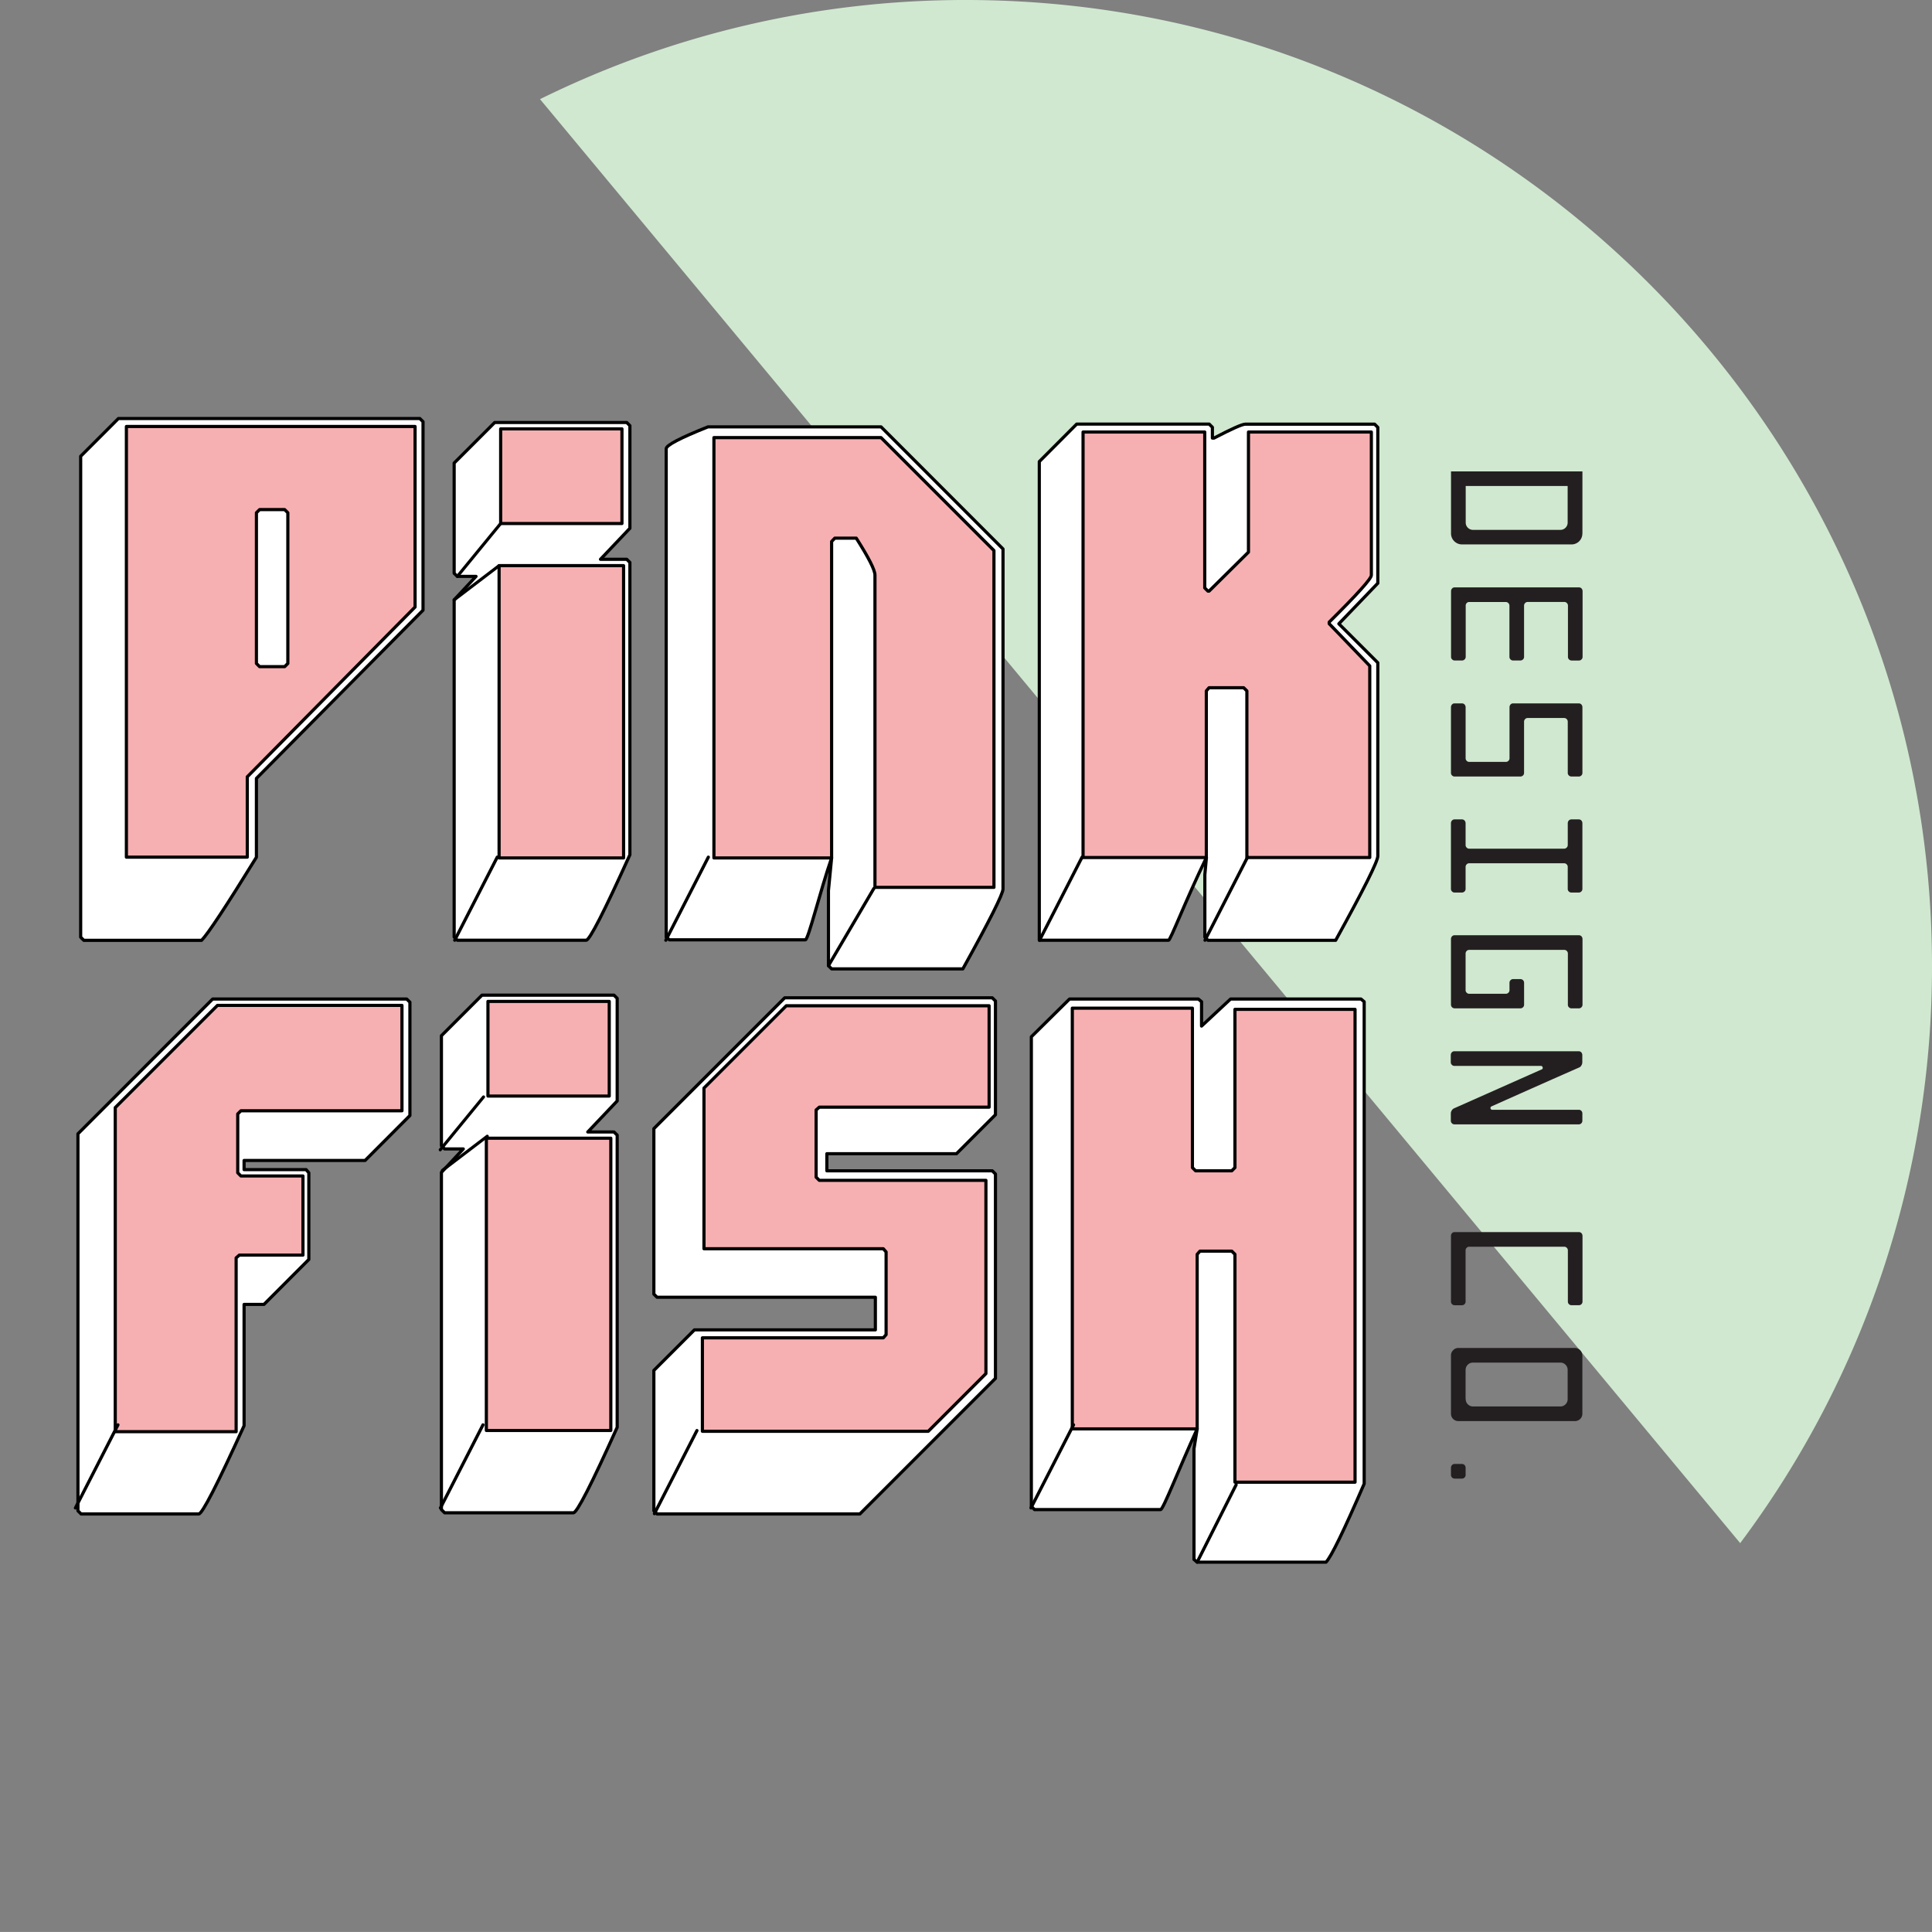<svg viewBox="0 0 714.43 714.42" xmlns="http://www.w3.org/2000/svg"><rect x="0" y="0" width="714.43" height="714.42" fill="#808080" stroke="none"/><defs><style>.cls-1{fill:#d0e8d0;}.cls-2,.cls-3,.cls-7{fill:none;}.cls-2{stroke:#fff;}.cls-2,.cls-3,.cls-4,.cls-5,.cls-6,.cls-7,.cls-8{stroke-linecap:round;stroke-linejoin:round;}.cls-2,.cls-3{stroke-width:0;}.cls-3{stroke:#d0e8d0;}.cls-4,.cls-6{fill:#fff;}.cls-4,.cls-5,.cls-6,.cls-7,.cls-8{stroke:#000;}.cls-4,.cls-7{stroke-width:1.17px;}.cls-5,.cls-8{fill:#f7b0b2;}.cls-5,.cls-6{stroke-width:1.17px;}.cls-8{stroke-width:1.13px;}.cls-9{fill:#231f20;}</style></defs><g data-name="Layer 2" id="Layer_2"><g data-name="Layer 1" id="Layer_1-2"><path d="M199.69,36.67A355,355,0,0,1,357.21,0c197,0,357.22,160.25,357.22,357.21A355.4,355.4,0,0,1,643.5,570.63Z" class="cls-1"></path><path d="M199.69,36.67C81.5,95,0,216.75,0,357.21c0,197,160.25,357.21,357.21,357.21,117,0,221.09-56.56,286.29-143.79" class="cls-2"></path><line y2="36.67" x2="199.69" y1="570.63" x1="643.5" class="cls-3"></line><path d="M43.79,154.76H155.25l1.18,1.18v69.7l-61.61,62.2V317q-16.77,27.19-20.29,30.73H31l-1.17-1.18V168.73Z" class="cls-4"></path><polygon points="46.74 157.71 46.74 316.96 91.44 316.96 91.44 287.25 153.49 224.47 153.49 157.71 46.74 157.71" class="cls-5"></polygon><polygon points="95.99 188.44 105.26 188.44 106.44 189.61 106.44 245.34 105.26 246.52 95.99 246.52 94.82 245.34 94.82 189.61 95.99 188.44" class="cls-6"></polygon><path d="M182.94,156.23h48.82l1.17,1.18v37.94l-10.88,11.47h9.71l1.17,1.17V316.08q-14.27,31.6-16.17,31.61H169.12l-1.18-1.18V221.82l8.09-8.68h-6.91L167.94,212V171.23Z" class="cls-4"></path><rect height="108.08" width="46.03" y="209.17" x="184.56" class="cls-5"></rect><rect height="35" width="44.85" y="158.59" x="185.14" class="cls-5"></rect><path d="M261.8,157.85h64L370.9,203V328.72q0,2.8-14.85,29.56H307.52l-1.17-1.18V329.31l1.17-12.06c-4.21,12.16-8.62,30.29-9.7,30.29H247.53l-1.18-1V165.94Q246.35,164,261.8,157.85Z" class="cls-4"></path><path d="M264,161.82V317.25h43.52v-117L308.7,199h7.94q6.92,10.88,6.91,13.67V328.13h44V203.58l-41.76-41.76Z" class="cls-5"></path><path d="M398.15,156.82h49l1.18,1.18v4h.59c6.56-3.43,10.44-5.15,11.61-5.15h47.79l1.18,1.18v57.64l-14.41,15,14.41,14.41v71.47q0,2.94-15.59,31.17h-47.2l-1.17-1.18V323.43l.58-6.33c-7.84,16.18-13.28,30.59-14,30.59H384.32v-177Z" class="cls-4"></path><path d="M400.5,159.76V317.1h45.58V255.49l1-1.17H459.9l1.18,1.17V317.1h45.44V246.23l-15-15.59v-.59q15.59-15.44,15.59-17.35V159.76H461.67v44.41l-14.56,14.41h-.44l-1.17-1.17V159.76Z" class="cls-5"></path><path d="M78.64,369.43H150.4l1.18,1.17v41.91L135,429.13H90.26v3.38H113.2l1,1.17v32.06L97.61,482.36H90.26v44.85Q75.41,559.85,73.5,559.85H30l-1.18-1.17V419.27Z" class="cls-4"></path><polygon points="42.62 409.57 42.62 529.41 87.32 529.41 87.32 465.15 88.5 464.12 112.03 464.12 112.03 434.86 89.08 434.86 87.91 433.68 87.91 411.92 89.08 410.75 148.64 410.75 148.64 371.78 80.41 371.78 42.62 409.57" class="cls-5"></polygon><path d="M178.23,368h48.82l1.18,1.18v37.94l-10.88,11.47h9.7l1.18,1.17V527.8Q214,559.41,212.05,559.41H164.41l-1.18-1.18V433.54l8.09-8.68h-6.91l-1.18-1.17V383Z" class="cls-4"></path><rect height="108.08" width="46.02" y="420.89" x="179.85" class="cls-5"></rect><rect height="35" width="44.85" y="370.31" x="180.44" class="cls-5"></rect><polygon points="290.17 368.98 366.93 368.98 368.11 370.16 368.11 412.22 353.7 426.63 305.76 426.63 305.76 432.95 366.93 432.95 368.11 434.13 368.11 509.71 317.97 559.85 242.97 559.85 241.79 558.68 241.79 506.77 256.79 491.77 323.7 491.77 323.7 479.71 242.97 479.71 241.79 478.54 241.79 417.36 290.17 368.98" class="cls-4"></polygon><polygon points="260.32 402.36 260.32 461.77 326.64 461.77 327.67 462.95 327.67 493.53 326.64 494.71 259.74 494.71 259.74 529.27 343.26 529.27 364.58 507.94 364.58 436.48 302.97 436.48 301.79 435.3 301.79 410.45 302.97 409.42 365.76 409.42 365.76 371.92 290.76 371.92 260.32 402.36" class="cls-5"></polygon><path d="M395.5,369.43h47.64l1.18,1v9l10.73-10h48.23l1.18,1V548.67q-11.32,26.19-14.12,29H442.7l-1.18-1V535.73l1.18-7.35c-6.86,15-12.55,29.85-13.53,29.85H382.56l-1.18-1.17V383.39Z" class="cls-4"></path><polygon points="396.53 372.81 396.53 528.38 442.7 528.38 442.7 463.83 443.73 462.65 455.49 462.65 456.67 463.83 456.67 548.09 501.08 548.09 501.08 373.25 456.67 373.25 456.67 431.77 455.49 432.95 442.11 432.95 440.94 431.77 440.94 372.81 396.53 372.81" class="cls-5"></polygon><line y2="347.69" x2="168.14" y1="316.96" x1="183.88" class="cls-7"></line><line y2="347.69" x2="246.21" y1="316.96" x1="261.94" class="cls-7"></line><line y2="357.1" x2="306.35" y1="328.56" x1="323.13" class="cls-7"></line><line y2="347.69" x2="384.41" y1="316.96" x1="400.14" class="cls-7"></line><line y2="347.69" x2="445.59" y1="316.96" x1="461.33" class="cls-7"></line><line y2="557.62" x2="162.87" y1="526.89" x1="178.6" class="cls-7"></line><line y2="557.62" x2="27.89" y1="526.89" x1="43.62" class="cls-7"></line><line y2="559.74" x2="241.99" y1="529" x1="257.72" class="cls-7"></line><line y2="557.62" x2="381.24" y1="526.89" x1="396.98" class="cls-7"></line><line y2="577.65" x2="442.7" y1="549.05" x1="457.11" class="cls-7"></line><line y2="213.14" x2="169.12" y1="193.58" x1="185.14" class="cls-8"></line><line y2="425.19" x2="162.79" y1="405.63" x1="178.81" class="cls-8"></line><line y2="221.82" x2="167.94" y1="209.17" x1="184.56" class="cls-8"></line><line y2="432.81" x2="163.58" y1="420.16" x1="180.19" class="cls-8"></line><path d="M585.14,197.32a4,4,0,0,1-4,4H540.57a4.06,4.06,0,0,1-4-4v-23h48.59v23ZM542,193.24a2.7,2.7,0,0,0,2.7,2.7H577a2.61,2.61,0,0,0,1.91-.79,2.64,2.64,0,0,0,.79-1.91V179.72H542v13.52Z" class="cls-9"></path><path d="M542,224v18.92a1.29,1.29,0,0,1-.4.92,1.35,1.35,0,0,1-1,.4h-2.7a1.27,1.27,0,0,1-.92-.4,1.25,1.25,0,0,1-.4-.92V218.6a1.48,1.48,0,0,1,.4-1,1.27,1.27,0,0,1,.92-.4h46a1.3,1.3,0,0,1,.93.4,1.52,1.52,0,0,1,.39,1v24.33a1.28,1.28,0,0,1-.39.92,1.3,1.3,0,0,1-.93.4h-2.7a1.38,1.38,0,0,1-1-.4,1.28,1.28,0,0,1-.39-.92V224a1.31,1.31,0,0,0-.4-1,1.24,1.24,0,0,0-.92-.4H564.9a1.24,1.24,0,0,0-.92.4,1.31,1.31,0,0,0-.4,1v18.92a1.28,1.28,0,0,1-.39.92,1.38,1.38,0,0,1-1,.4h-2.7a1.3,1.3,0,0,1-.93-.4,1.28,1.28,0,0,1-.39-.92V224a1.37,1.37,0,0,0-1.39-1.39H543.28a1.22,1.22,0,0,0-.92.4A1.31,1.31,0,0,0,542,224Z" class="cls-9"></path><path d="M579.74,285.83V266.91a1.31,1.31,0,0,0-.4-1,1.24,1.24,0,0,0-.92-.4H564.9a1.24,1.24,0,0,0-.92.4,1.31,1.31,0,0,0-.4,1v18.92a1.26,1.26,0,0,1-.39.92,1.38,1.38,0,0,1-1,.4H537.87a1.27,1.27,0,0,1-.92-.4,1.24,1.24,0,0,1-.4-.92V261.5a1.48,1.48,0,0,1,.4-1,1.27,1.27,0,0,1,.92-.4h2.7a1.35,1.35,0,0,1,1,.4,1.53,1.53,0,0,1,.4,1v18.92a1.24,1.24,0,0,0,.4.92,1.22,1.22,0,0,0,.92.4h13.51a1.31,1.31,0,0,0,1-.4,1.24,1.24,0,0,0,.4-.92V261.5a1.52,1.52,0,0,1,.39-1,1.3,1.3,0,0,1,.93-.4h24.32a1.3,1.3,0,0,1,.93.4,1.52,1.52,0,0,1,.39,1v24.33a1.26,1.26,0,0,1-.39.92,1.3,1.3,0,0,1-.93.4h-2.7a1.38,1.38,0,0,1-1-.4A1.26,1.26,0,0,1,579.74,285.83Z" class="cls-9"></path><path d="M581.12,330.05a1.38,1.38,0,0,1-1-.4,1.26,1.26,0,0,1-.39-.92v-8.11a1.31,1.31,0,0,0-.4-1,1.26,1.26,0,0,0-.92-.39H543.28a1.25,1.25,0,0,0-.92.39,1.31,1.31,0,0,0-.4,1v8.11a1.27,1.27,0,0,1-.4.92,1.35,1.35,0,0,1-1,.4h-2.7a1.27,1.27,0,0,1-.92-.4,1.24,1.24,0,0,1-.4-.92V304.4a1.48,1.48,0,0,1,.4-1,1.27,1.27,0,0,1,.92-.4h2.7a1.35,1.35,0,0,1,1,.4,1.53,1.53,0,0,1,.4,1v8.11a1.24,1.24,0,0,0,.4.92,1.22,1.22,0,0,0,.92.4h35.14a1.37,1.37,0,0,0,1.32-1.32V304.4a1.52,1.52,0,0,1,.39-1,1.38,1.38,0,0,1,1-.4h2.7a1.3,1.3,0,0,1,.93.4,1.52,1.52,0,0,1,.39,1v24.33a1.26,1.26,0,0,1-.39.92,1.3,1.3,0,0,1-.93.4h-2.7Z" class="cls-9"></path><path d="M578.42,351.26H543.28a1.25,1.25,0,0,0-.92.39,1.34,1.34,0,0,0-.4,1v13.52a1.24,1.24,0,0,0,.4.92,1.26,1.26,0,0,0,.92.4h13.51a1.35,1.35,0,0,0,1-.4,1.24,1.24,0,0,0,.4-.92v-2.71a1.33,1.33,0,0,1,.39-1,1.26,1.26,0,0,1,.93-.4h2.7a1.35,1.35,0,0,1,1.38,1.38v8.11a1.26,1.26,0,0,1-.39.92,1.34,1.34,0,0,1-1,.4H537.87a1.37,1.37,0,0,1-1.32-1.32V347.23a1.48,1.48,0,0,1,.4-1,1.26,1.26,0,0,1,.92-.39h46a1.29,1.29,0,0,1,.93.39,1.52,1.52,0,0,1,.39,1v24.33a1.35,1.35,0,0,1-1.32,1.32h-2.7a1.34,1.34,0,0,1-1-.4,1.26,1.26,0,0,1-.39-.92V352.64a1.34,1.34,0,0,0-.4-1A1.26,1.26,0,0,0,578.42,351.26Z" class="cls-9"></path><path d="M585.14,411.76v2.7a1.33,1.33,0,0,1-1.32,1.32h-46a1.35,1.35,0,0,1-1.32-1.32v-2.7a2.06,2.06,0,0,1,.33-1.12,2,2,0,0,1,.86-.79l32.37-14.38a.56.56,0,0,0,.4-.72.64.64,0,0,0-.66-.59h-32a1.27,1.27,0,0,1-.92-.4,1.24,1.24,0,0,1-.4-.92v-2.71a1.48,1.48,0,0,1,.4-1,1.26,1.26,0,0,1,.92-.39h46a1.29,1.29,0,0,1,.93.39,1.52,1.52,0,0,1,.39,1v2.71a2.33,2.33,0,0,1-.33,1.12,1.66,1.66,0,0,1-.85.79q-10.82,4.74-32.38,14.37a.64.64,0,0,0-.39.73.62.62,0,0,0,.66.53h32a1.29,1.29,0,0,1,.93.39A1.34,1.34,0,0,1,585.14,411.76Z" class="cls-9"></path><path d="M540.57,482.66h-2.7a1.35,1.35,0,0,1-1.32-1.32V457a1.48,1.48,0,0,1,.4-1,1.26,1.26,0,0,1,.92-.39h46a1.29,1.29,0,0,1,.93.39,1.52,1.52,0,0,1,.39,1v24.33a1.3,1.3,0,0,1-.39.93,1.29,1.29,0,0,1-.93.39h-2.7a1.37,1.37,0,0,1-1-.39,1.3,1.3,0,0,1-.39-.93V462.42a1.31,1.31,0,0,0-.4-1,1.26,1.26,0,0,0-.92-.39H543.28a1.25,1.25,0,0,0-.92.39,1.31,1.31,0,0,0-.4,1v18.92a1.31,1.31,0,0,1-.4.93A1.34,1.34,0,0,1,540.57,482.66Z" class="cls-9"></path><path d="M585.14,522.79a2.71,2.71,0,0,1-2.7,2.71H539.25a2.71,2.71,0,0,1-2.7-2.71V501.17a2.56,2.56,0,0,1,.79-1.85,2.53,2.53,0,0,1,1.91-.86h43.19a2.82,2.82,0,0,1,2.7,2.71v21.62ZM542,517.39a2.7,2.7,0,0,0,2.7,2.7H577a2.61,2.61,0,0,0,1.91-.79,2.64,2.64,0,0,0,.79-1.91V506.57a2.64,2.64,0,0,0-.79-1.91,2.61,2.61,0,0,0-1.91-.79H544.66a2.7,2.7,0,0,0-2.7,2.7v10.82Z" class="cls-9"></path><path d="M536.55,545.45v-2.7a1.48,1.48,0,0,1,.4-1,1.27,1.27,0,0,1,.92-.4h2.7a1.35,1.35,0,0,1,1,.4,1.53,1.53,0,0,1,.4,1v2.7a1.27,1.27,0,0,1-.4.92,1.31,1.31,0,0,1-1,.4h-2.7a1.37,1.37,0,0,1-1.32-1.32Z" class="cls-9"></path></g></g></svg>